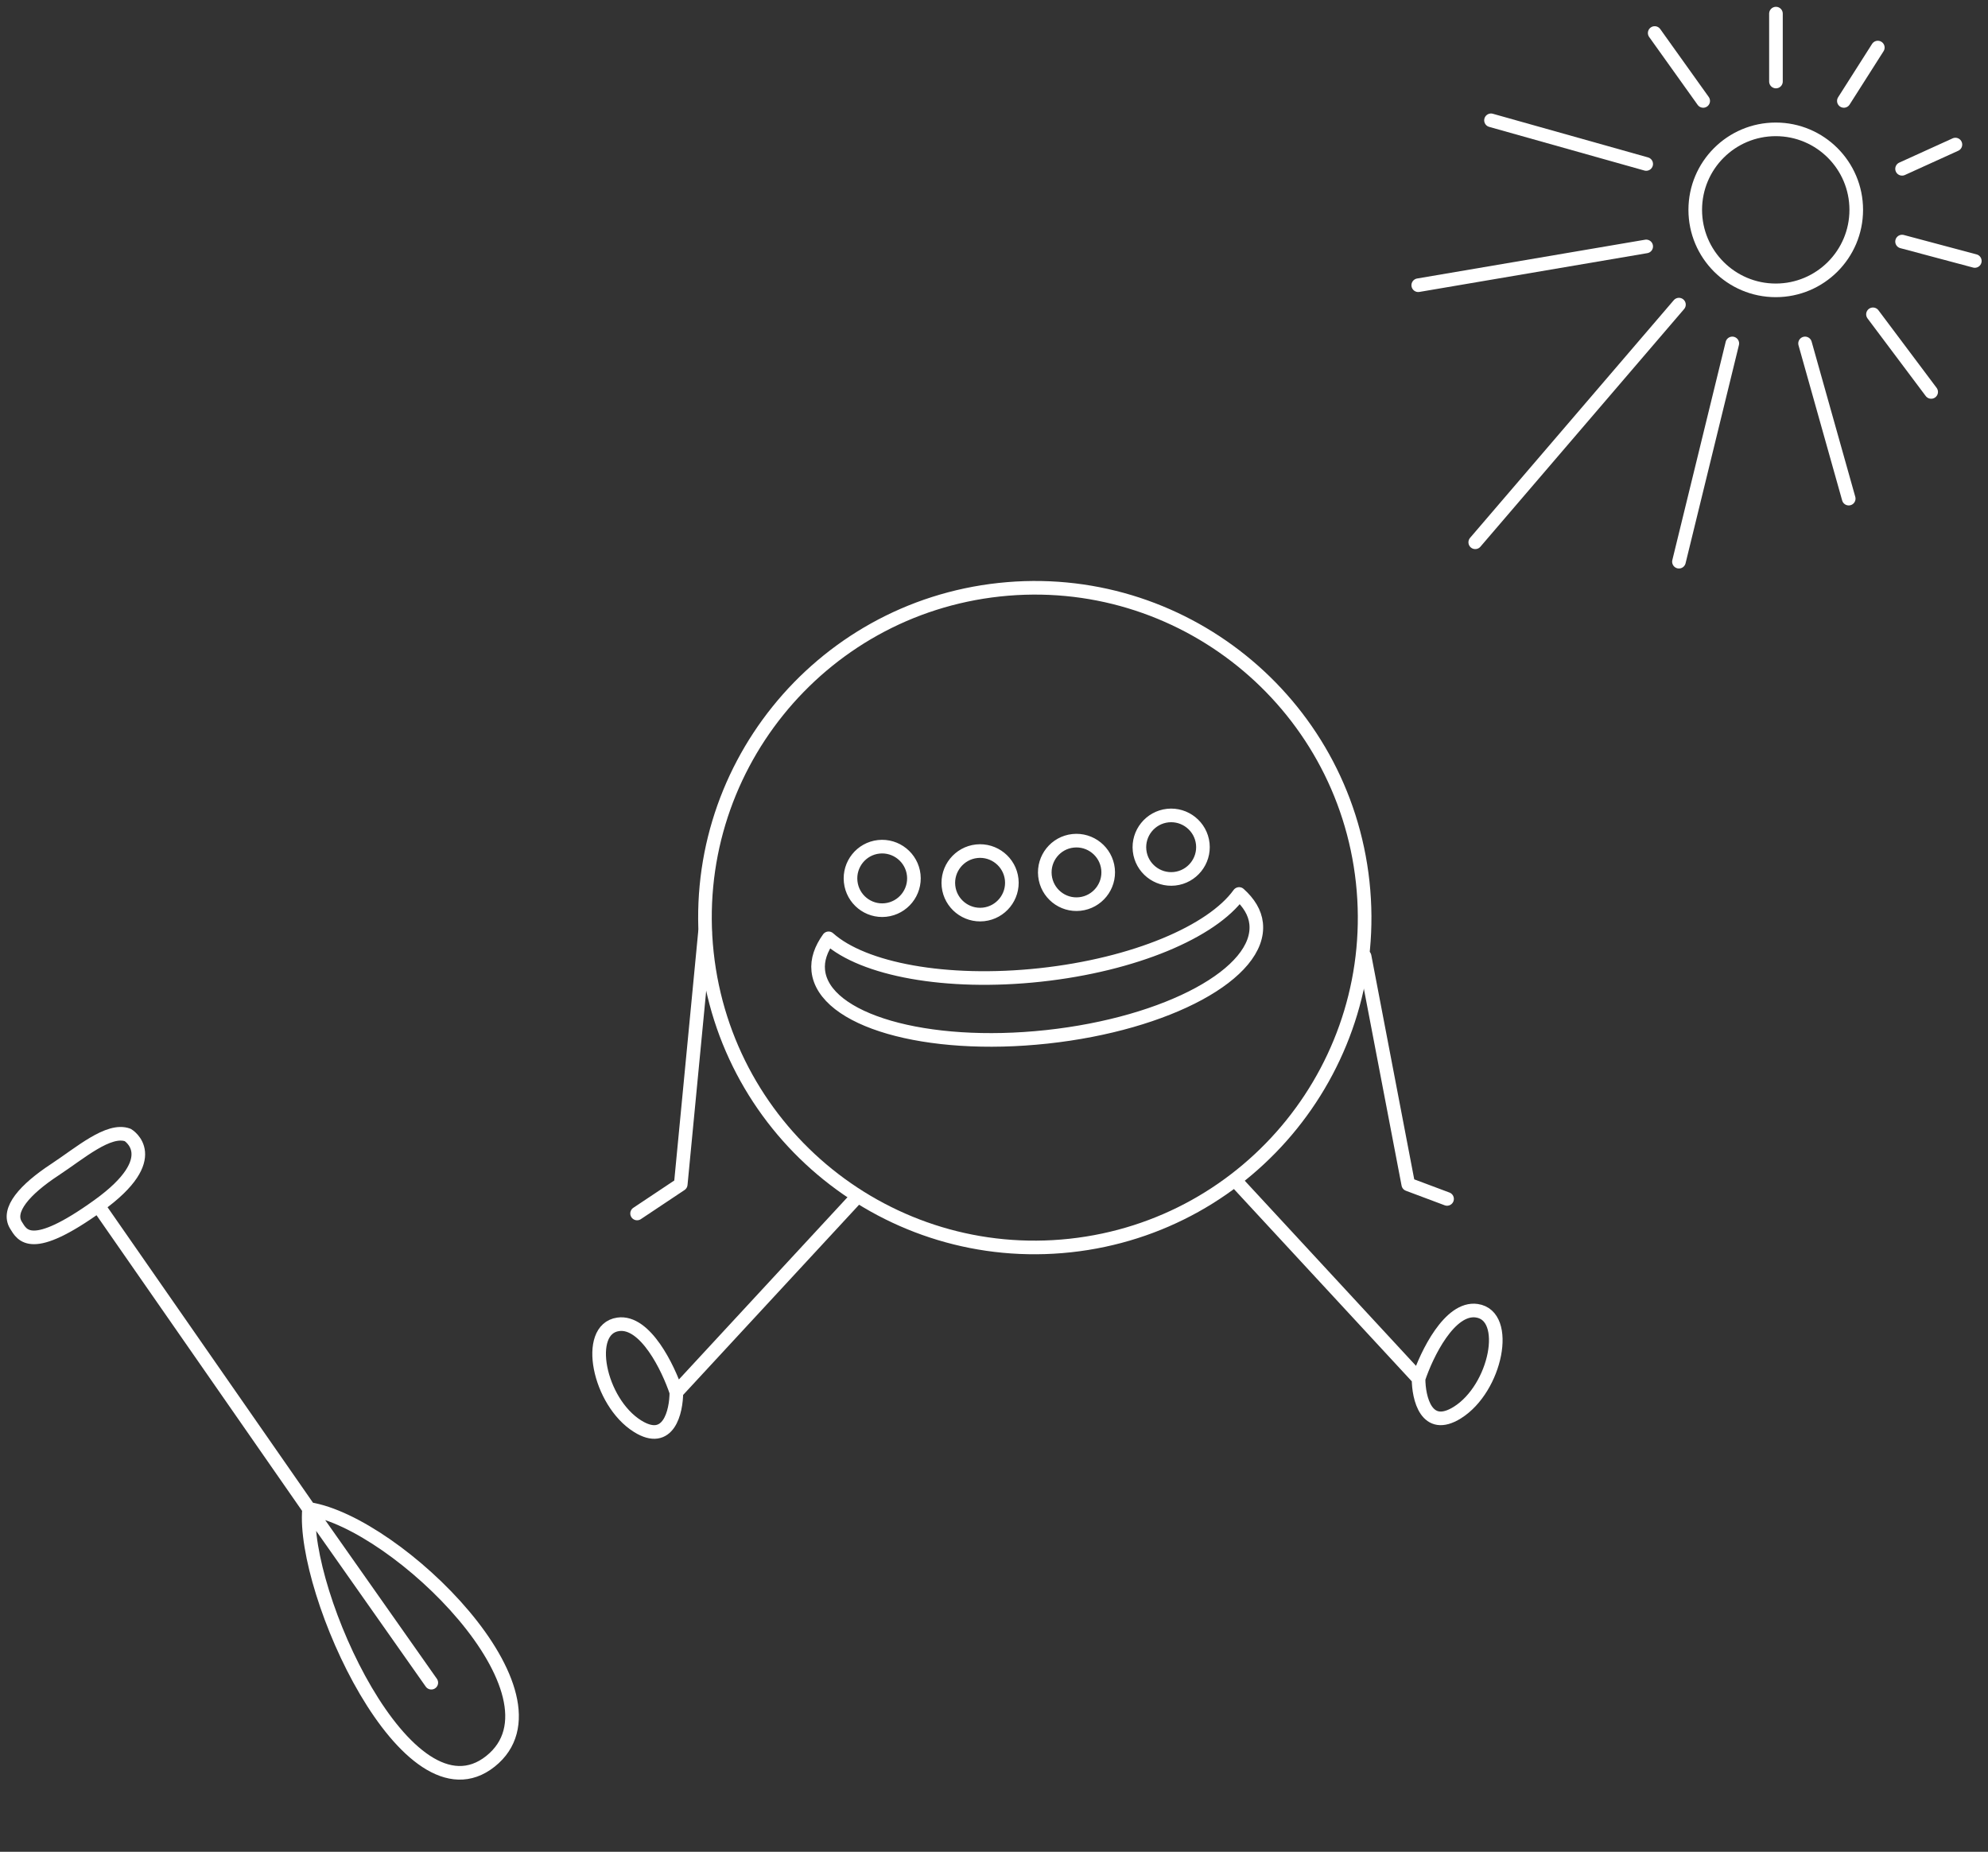 <svg width="146" height="136" viewBox="0 0 146 136" fill="none" xmlns="http://www.w3.org/2000/svg">
<rect x="0" y="0" width="146" height="136" fill="#333333" stroke="none"/>
<path d="M7.212 88.549C2.27 92.101 1.632 90.722 1.172 89.98C0.483 88.868 1.825 87.351 4.033 85.9C5.873 84.691 7.985 82.837 9.384 83.356C9.384 83.356 12.154 84.996 7.212 88.549ZM7.212 88.549L22.697 110.821M31.675 123.579L22.697 110.821M22.697 110.821C22.149 116.905 29.938 134.197 36.02 129.353C42.102 124.51 29.181 111.836 22.697 110.821Z" stroke="white" stroke-linecap="round" stroke-linejoin="round"/>
<path d="M62.852 88L49.672 102.248M49.672 102.248C49.078 100.467 47.392 96.976 45.398 97.261C42.904 97.617 43.973 102.96 46.822 104.741C49.102 106.166 49.672 103.673 49.672 102.248Z" stroke="white" stroke-linecap="round" stroke-linejoin="round"/>
<path d="M91 87L104.18 101.248M104.18 101.248C104.773 99.467 106.459 95.976 108.454 96.261C110.947 96.617 109.879 101.96 107.029 103.741C104.749 105.166 104.18 102.673 104.18 101.248Z" stroke="white" stroke-linecap="round" stroke-linejoin="round"/>
<circle cx="130.412" cy="15.412" r="5.912" stroke="white" stroke-linecap="round" stroke-linejoin="round"/>
<path d="M127.222 25.222L123.303 41.251M123.303 22.372L108.343 39.826M120.898 18.098L104.157 20.947M132.565 25.222L135.771 36.62M120.898 12.042L109.5 8.836" stroke="white" stroke-linecap="round" stroke-linejoin="round"/>
<path d="M137.552 23.084L141.826 28.784M125.084 7.412L121.522 2.425M130.427 5.987V1M135.414 7.412L137.908 3.493M139.689 12.398L143.607 10.617M139.689 17.741L145.032 19.166" stroke="white" stroke-linecap="round" stroke-linejoin="round"/>
<path d="M51.775 68.459L49.994 86.982L46.788 89.119M100.218 70.24L103.424 86.982L106.273 88.05" stroke="white" stroke-linecap="round" stroke-linejoin="round"/>
<path d="M73.389 43.31C60.091 44.747 50.478 56.697 51.915 69.993C53.351 83.288 65.296 92.91 78.594 91.473C91.892 90.036 101.514 78.084 100.078 64.789C98.641 51.493 86.697 41.872 73.389 43.31ZM85.761 59.898C87.039 59.76 88.194 60.689 88.332 61.967C88.47 63.246 87.541 64.4 86.262 64.538C84.983 64.676 83.829 63.747 83.691 62.469C83.553 61.19 84.482 60.036 85.761 59.898ZM78.803 61.751C80.082 61.613 81.236 62.542 81.374 63.821C81.512 65.099 80.583 66.253 79.304 66.391C78.026 66.53 76.881 65.6 76.743 64.321C76.605 63.043 77.524 61.889 78.803 61.751ZM71.728 62.516C73.006 62.378 74.161 63.307 74.299 64.585C74.437 65.864 73.508 67.018 72.229 67.156C70.95 67.294 69.796 66.365 69.658 65.087C69.52 63.808 70.449 62.654 71.728 62.516ZM64.535 62.191C65.813 62.053 66.968 62.982 67.106 64.261C67.244 65.539 66.315 66.693 65.036 66.832C63.758 66.97 62.612 66.04 62.474 64.761C62.336 63.483 63.256 62.33 64.535 62.191ZM76.88 76.147C68.005 77.106 60.488 74.93 60.095 71.293C60.008 70.488 60.295 69.691 60.853 68.912C63.389 71.186 69.465 72.35 76.389 71.602C83.313 70.854 89.01 68.418 91.001 65.655C91.713 66.296 92.164 67.014 92.251 67.819C92.644 71.455 85.765 75.188 76.88 76.147Z" stroke="white" stroke-miterlimit="10" stroke-linecap="round" stroke-linejoin="round"/>
</svg>
